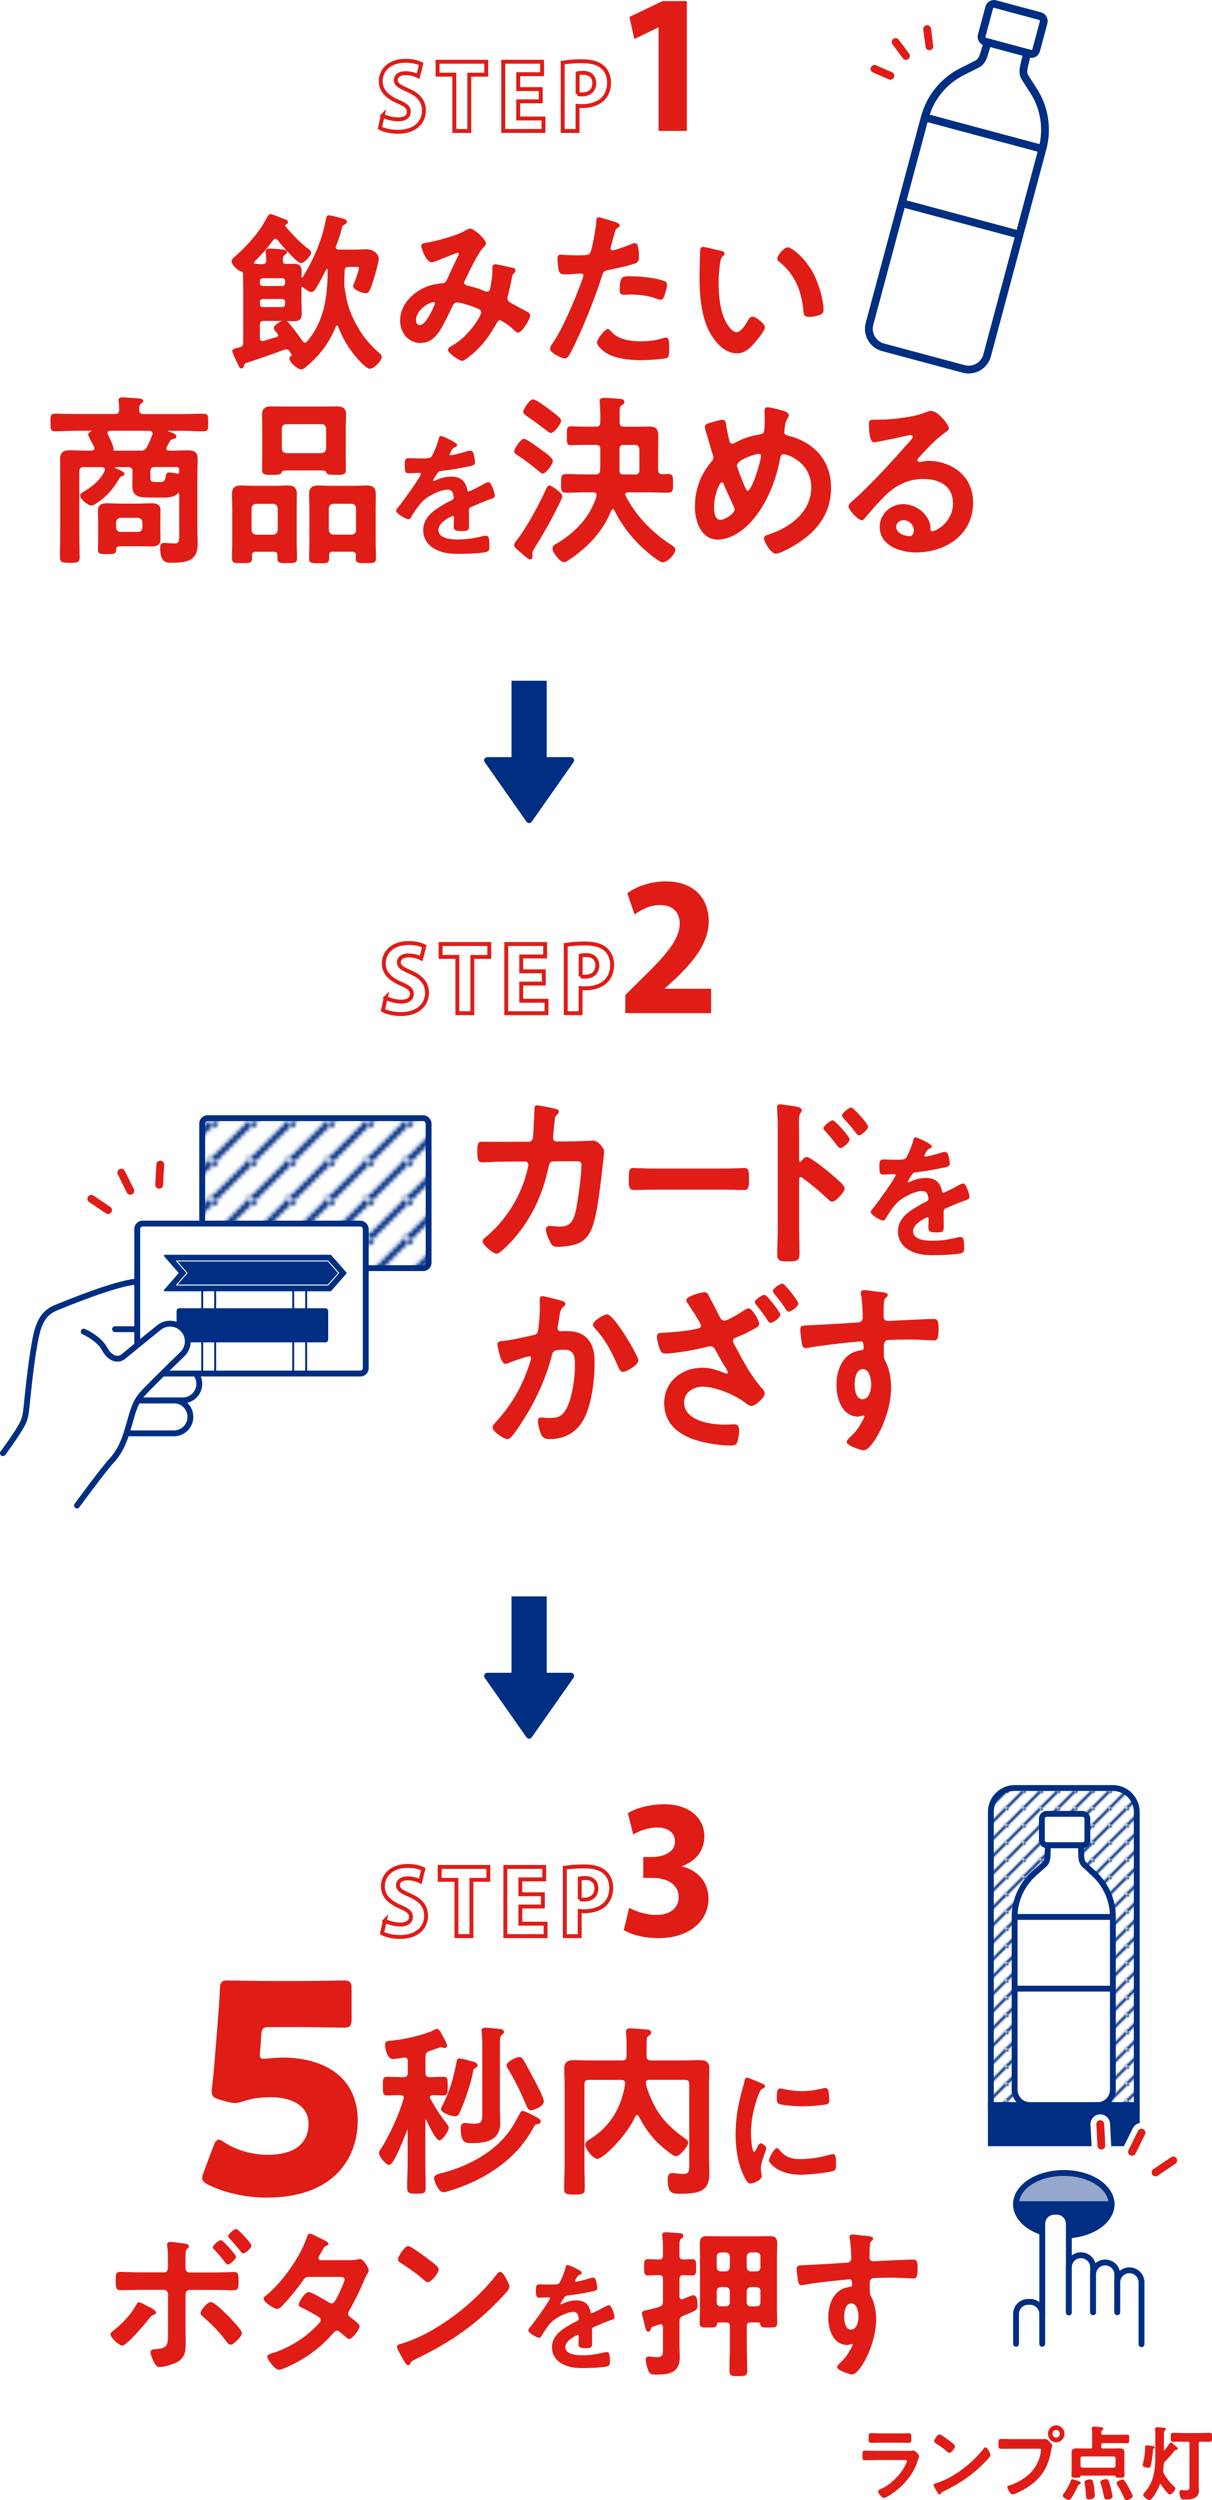 <?xml version="1.0" encoding="UTF-8"?><svg id="_レイヤー_2" xmlns="http://www.w3.org/2000/svg" xmlns:xlink="http://www.w3.org/1999/xlink" viewBox="0 0 211.15 435.24"><defs><style>.cls-1{stroke-width:6.13px;}.cls-1,.cls-2,.cls-3,.cls-4,.cls-5,.cls-6,.cls-7,.cls-8,.cls-9,.cls-10,.cls-11,.cls-12{stroke-miterlimit:10;}.cls-1,.cls-13,.cls-14,.cls-3,.cls-4,.cls-5,.cls-9,.cls-10,.cls-11,.cls-15,.cls-12{stroke:#002e83;}.cls-1,.cls-14,.cls-16,.cls-17,.cls-7,.cls-18,.cls-19,.cls-10{fill:none;}.cls-2{stroke-width:.17px;}.cls-2,.cls-17,.cls-6,.cls-7,.cls-8{stroke:#e01c16;}.cls-2,.cls-6,.cls-20{fill:#e01c16;}.cls-13,.cls-14,.cls-16,.cls-17,.cls-18,.cls-15{stroke-linejoin:round;}.cls-13,.cls-3,.cls-4,.cls-5,.cls-9,.cls-12{stroke-width:1.02px;}.cls-13,.cls-16,.cls-17{stroke-linecap:round;}.cls-13,.cls-8,.cls-11,.cls-12{fill:#fff;}.cls-14,.cls-15{stroke-width:.34px;}.cls-3{fill:url(#_新規パターンスウォッチ_1-2);}.cls-16{stroke-width:3.41px;}.cls-16,.cls-18{stroke:#fff;}.cls-21,.cls-4,.cls-15{fill:#002e83;}.cls-17,.cls-11{stroke-width:1.36px;}.cls-5{fill:#95a7cb;}.cls-6{stroke-width:.19px;}.cls-7,.cls-8{stroke-width:.68px;}.cls-9{fill:url(#_新規パターンスウォッチ_1);}.cls-18{stroke-width:.17px;}.cls-10{stroke-width:1.5px;}</style><pattern id="_新規パターンスウォッチ_1" x="0" y="0" width="9.35" height="9.35" patternTransform="translate(-1084.79 -4482.83) scale(.68)" patternUnits="userSpaceOnUse" viewBox="0 0 9.35 9.35"><g><rect class="cls-19" width="9.35" height="9.35"/><line class="cls-10" x1="19.59" y1="8.47" x2="8.47" y2="19.59"/><line class="cls-10" x1="10.24" y1="8.47" x2="-.89" y2="19.59"/><line class="cls-10" x1=".89" y1="8.47" x2="-10.24" y2="19.59"/><line class="cls-10" x1="19.59" y1="-.89" x2="8.47" y2="10.24"/><line class="cls-10" x1="10.24" y1="-.89" x2="-.89" y2="10.24"/><line class="cls-10" x1=".89" y1="-.89" x2="-10.24" y2="10.24"/><line class="cls-10" x1="19.59" y1="-10.24" x2="8.47" y2=".89"/><line class="cls-10" x1="10.24" y1="-10.24" x2="-.89" y2=".89"/><line class="cls-10" x1=".89" y1="-10.24" x2="-10.24" y2=".89"/></g></pattern><pattern id="_新規パターンスウォッチ_1-2" patternTransform="translate(-3844.57 -4662.11) scale(.3)" xlink:href="#_新規パターンスウォッチ_1"/></defs><g id="contents"><g><g><g><path class="cls-6" d="m92.02,198.9c.46,0,.84-.35.93-.83.06-.64.22-4.06.25-4.83,0-.32-.03-.73.4-.73.19,0,2.91.54,3.22.64.19.03.46.13.46.35,0,.19-.22.42-.34.54-.37.35-.34.38-.43,1.37-.06.45-.25,2.36-.25,2.68,0,.45.31.73.74.73l2.98-.03c.9,0,3.38-.13,3.41-.13.68,0,1.77,1.21,1.77,1.85,0,.32-.43,3.87-.5,4.47-.31,2.46-.77,6.9-1.74,9.07-.84,1.88-2.11,2.49-4.03,2.78-.59.1-1.24.13-1.8.13-.62,0-.81-.13-1.08-.64-.28-.51-.81-1.69-.81-2.24,0-.35.19-.58.56-.58.31,0,1.02.13,1.77.13,1.83,0,2.48-.86,2.94-3.13.34-1.69.93-5.97.93-7.64,0-.86-.43-.8-1.83-.8l-3.13.03c-.77,0-.9.67-.99,1.15-.99,4.67-2.94,8.88-6.07,12.43-.43.48-2.29,2.49-2.85,2.49-.59,0-2.36-1.5-2.36-2.08,0-.26.25-.42.43-.58,3.01-2.43,5.42-5.94,6.73-9.65.22-.61.81-2.52.81-3.07,0-.38-.28-.67-.65-.67l-4.37.03c-.84,0-2.7.13-3.1.13-.68,0-.77-.51-.77-1.76,0-1.37.06-1.66.74-1.66,1.02,0,2.08.03,3.1.03l4.93-.03Z"/><path class="cls-6" d="m126.26,203.53c1.25,0,3.02-.1,3.37-.1.73,0,.76.25.76,2.01,0,1.02-.03,1.63-.73,1.63-1.14,0-2.28-.06-3.4-.06h-12.49c-1.11,0-2.25.06-3.4.06-.71,0-.73-.61-.73-1.6,0-1.79.05-2.04.76-2.04.35,0,2.23.1,3.37.1h12.49Z"/><path class="cls-6" d="m140.55,201.52c.62,0,3.72,2.52,4.34,3.07.43.38,2.17,1.76,2.17,2.3s-1.46,2.21-2.08,2.21c-.25,0-.5-.22-.68-.42-1.67-1.53-2.67-2.4-4.49-3.74-.09-.06-.19-.13-.31-.13-.28,0-.37.25-.37.51v8.72c0,1.28.06,2.52.06,3.8,0,1.47-.03,1.66-1.92,1.66-1.24,0-1.77-.03-1.77-1.09,0-1.44.09-2.88.09-4.31v-18.21c0-.83-.06-1.69-.09-2.49,0-.16-.03-.45-.03-.58,0-.32.09-.48.4-.48.19,0,.84.1,1.05.13,1.39.19,2.67.32,2.67.77,0,.13-.09.32-.16.42-.28.35-.34.83-.34,1.69,0,.48.03,1.09.03,1.88v4.79c0,.26.15.32.25.32.12,0,.19-.03.28-.13.22-.25.56-.7.9-.7Zm7.38-3.16c0,.45-1.15,1.41-1.52,1.41-.19,0-.34-.22-.46-.35-.65-.89-1.36-1.73-2.11-2.56-.16-.16-.28-.29-.28-.45,0-.38,1.18-1.28,1.52-1.28.31,0,2.85,2.78,2.85,3.23Zm3.22-2.24c0,.45-1.12,1.44-1.52,1.44-.19,0-.34-.25-.43-.38-.65-.86-1.43-1.76-2.14-2.52-.12-.16-.28-.29-.28-.45,0-.38,1.18-1.31,1.52-1.31.31,0,2.85,2.81,2.85,3.23Z"/><path class="cls-6" d="m162.26,199.55c0,.14-.17.24-.29.29-.38.14-.48.26-.79.81-.07.12-.24.41-.24.55,0,.17.12.24.26.24.48,0,2.28-.5,2.78-.67.17-.07.43-.14.6-.14.41,0,.53.38.6.72.07.31.19.96.19,1.29,0,.41-.77.5-1.27.6-1.51.31-3.02.58-4.53.74-.38.05-.48.1-.72.38-.14.19-.81,1.22-.81,1.39,0,.1.1.17.19.17.14,0,.31-.07.43-.14.81-.36,1.73-.62,2.61-.62,1.53,0,2.42.65,2.73,2.16.05.22.12.41.36.41.29,0,2.42-1.15,2.8-1.37.17-.07.43-.24.62-.24.46,0,1.03,1.84,1.03,2.25,0,.29-.26.38-.72.53-.1.05-.22.07-.34.12-.96.36-1.89.77-2.83,1.17-.43.17-.62.31-.62.79v.31c0,.74.02,1.46.02,2.2,0,.86-.12.96-1.03.96-1.03,0-1.46-.05-1.46-.67,0-.53.05-1.05.05-1.56,0-.22-.07-.41-.31-.41-.12,0-2.59,1.05-2.59,2.54,0,1.61,2.32,1.75,3.47,1.75,1.6,0,2.9-.22,4.46-.6.14-.02.31-.05.48-.05.31,0,.48.26.48,1.63,0,.72-.02.91-.55,1.03-.91.21-3.57.31-4.6.31-1.37,0-2.52-.07-3.79-.62-1.46-.65-2.4-1.8-2.4-3.43,0-2.16,1.75-3.33,3.4-4.31.48-.29.98-.55,1.48-.79.24-.12.43-.26.43-.55,0-.17-.07-.5-.12-.67-.12-.53-.5-.81-1.05-.81-1.34,0-3.55,1.15-4.48,2.11-.69.7-1.51,1.94-2.01,2.8-.07.12-.17.24-.34.24-.43,0-2.04-.96-2.04-1.39,0-.19.19-.38.31-.53.55-.6,4.02-5.41,4.02-5.87,0-.22-.19-.29-.53-.29-.38,0-.93.07-1.68.07-.53,0-.62-.12-.62-1.34,0-.96.1-1.1.69-1.1.41,0,1.03.05,1.73.05h.69c.62,0,1.27-.02,1.48-.31.41-.53,1.13-2.4,1.29-3.09.05-.26.1-.5.34-.5.22,0,2.68,1.1,2.68,1.46Z"/><path class="cls-6" d="m97.63,226.49c.25.06.77.16.77.51,0,.19-.12.29-.25.38-.59.45-.65.96-.84,2.08-.06.38-.12.83-.22,1.37-.03.1-.06.26-.06.35,0,.45.31.67.68.67.12,0,.25-.03.37-.03,1.27,0,2.42,0,3.53.73,1.55,1.02,1.89,2.88,1.89,4.63,0,2.94-.5,7.25-1.86,9.81-1.24,2.33-3.35,3.45-5.86,3.45-.68,0-1.08-.1-1.43-.77-.25-.54-.53-1.66-.53-2.27,0-.32.09-.54.4-.54s.84.1,1.46.1c1.67,0,2.45-.38,3.22-1.95.9-1.85,1.36-5.18,1.36-7.22,0-1.6-.09-2.91-1.95-2.91s-2.08.25-2.29,1.15c-.81,3.23-2.29,6.65-3.94,9.49-.74,1.25-2.17,3.58-3.1,4.6-.15.16-.34.32-.56.32-.53,0-2.51-1.21-2.51-1.95,0-.29.25-.54.43-.74,2.45-2.65,4.25-5.5,5.52-8.91.15-.38.77-2.11.77-2.4,0-.26-.16-.42-.4-.42-.43,0-3.01.89-3.53,1.12-.19.06-.46.19-.65.19-.77,0-1.3-3.13-1.3-3.29,0-.48.53-.48.93-.51,1.61-.16,3.56-.64,5.14-.99.62-.13.93-.29,1.02-.96.19-1.12.31-2.97.31-4.12,0-.35-.03-.7-.03-1.09,0-.25,0-.64.34-.64.31,0,2.67.61,3.13.74Zm13.48,10.35c0,.7-1.95,1.89-2.57,1.89-.4,0-.56-.42-.71-.74-1.24-2.75-2.08-4.57-4.15-6.84-.12-.13-.28-.32-.28-.54,0-.58,1.8-1.69,2.36-1.69,1.15,0,5.36,7.13,5.36,7.92Z"/><path class="cls-6" d="m123.42,225.66c.65,1.21,1.3,2.46,1.92,3.71.22.35.4.64.84.64.62,0,2.82-1.37,3.41-1.76.19-.13.56-.38.81-.38.59,0,1.77,2.04,1.77,2.62,0,.35-.56.64-.87.8-1.39.77-1.77.9-3.16,1.5-.31.13-.53.29-.53.64s.34.89.53,1.21c1.27,2.4,2.67,5.02,4.46,7.03.22.22.53.58.53.89,0,.7-1.58,2.11-2.23,2.11-.37,0-1.02-.54-1.36-.8-1.8-1.25-4.93-2.56-7.13-2.56-1.61,0-3.32.99-3.32,2.84,0,3.29,4.71,3.96,7.1,3.96.71,0,1.33-.06,1.74-.06.65,0,.74.45.74,1.02,0,.61-.12,1.34-.31,1.95-.19.42-.4.54-1.08.54-1.61,0-3.75-.32-5.33-.74-3.19-.83-6.14-2.72-6.14-6.52s3.07-6.1,6.57-6.1c1.39,0,2.57.42,3.84.93.12.06.22.1.34.1.19,0,.34-.1.34-.29,0-.22-.25-.58-.34-.77-.59-.93-1.12-1.85-1.61-2.78-.28-.51-.53-1.12-1.18-1.12-.15,0-.25.03-.4.06-1.64.45-5.76,1.21-7.38,1.21-.62,0-.77-.22-.99-.8-.19-.54-.46-1.47-.46-2.01s.31-.57.74-.61c2.08-.1,4.15-.26,6.17-.7.37-.1.77-.19.77-.64,0-.48-1.95-3.36-2.32-3.9-.12-.16-.25-.32-.25-.51,0-.64,2.6-1.31,3.01-1.31.46,0,.56.19.77.58Zm12.43,3.2c0,.51-1.21,1.34-1.61,1.34-.19,0-.31-.19-.43-.38-.59-.93-1.27-1.82-1.95-2.68-.12-.13-.25-.29-.25-.45,0-.38,1.21-1.18,1.58-1.18.34,0,2.67,3,2.67,3.36Zm3.13-1.92c0,.48-1.21,1.31-1.58,1.31-.22,0-.37-.29-.74-.86-.53-.77-1.08-1.47-1.67-2.17-.09-.13-.25-.32-.25-.48,0-.38,1.24-1.18,1.58-1.18s2.67,2.97,2.67,3.39Z"/><path class="cls-6" d="m152.89,224.96c.74.06,1.67.16,1.67.45,0,.16-.09.26-.19.35-.22.16-.46.42-.5,1.34-.03.67-.03,1.37-.03,2.04,0,.61.34.93.9.93.25,0,1.46-.1,1.8-.1,1.52-.06,4.83-.26,6.17-.26.5,0,.71.19.71,1.63,0,1.95-.37,1.92-.68,1.92-.43,0-2.76-.16-4.49-.16-.56,0-3.44.03-3.78.13-.43.16-.59.61-.59,1.05v1.12c0,.89.03,1.15.31,1.66.68,1.31.96,3,.96,4.47,0,5.14-3.32,10.86-4.68,10.86-.37,0-2.88-.8-2.88-1.37,0-.26.53-.7.71-.89,1.18-1.15,1.46-1.69,2.23-3.1.06-.16.16-.29.16-.48,0-.1-.09-.22-.22-.22-.09,0-.15,0-.25.03-.22.06-.5.16-.71.16-2.7,0-3.69-3-3.69-5.34,0-2.94,1.24-5.75,4.37-6.04.15-.03.37-.13.37-.38,0-1.18-.22-1.34-.56-1.34-.25,0-1.67.16-2.05.19-1.61.16-5.61.61-7.1.93-.15.03-.31.06-.46.06-.5,0-.53-.45-.62-.86-.09-.54-.25-1.76-.25-2.3,0-.64.28-.58,1.8-.64.84-.03,8.12-.45,8.4-.51.46-.13.68-.51.68-.99,0-.99-.12-3-.31-3.96-.03-.1-.03-.16-.03-.26,0-.26.16-.38.4-.38.71,0,1.67.19,2.42.26Zm-4.09,16.01c0,.96.22,2.72,1.46,2.72s1.61-1.63,1.61-2.62-.28-2.81-1.55-2.81-1.52,1.76-1.52,2.72Z"/></g><g><g><path class="cls-13" d="m22.28,243.79h8.02c1.59,0,2.87,1.29,2.87,2.87h0c0,1.59-1.29,2.87-2.87,2.87h-8.02"/><path class="cls-13" d="m23.83,238.05h8.02c1.59,0,2.87,1.29,2.87,2.87h0c0,1.59-1.29,2.87-2.87,2.87h-8.02"/><rect class="cls-9" x="35.23" y="194.66" width="39.44" height="26.11" rx=".93" ry=".93"/><g><g><rect class="cls-12" x="23.91" y="213.01" width="39.81" height="26.11" rx=".93" ry=".93"/><g><rect class="cls-15" x="30.93" y="227.92" width="26.08" height="5.6" rx=".3" ry=".3"/><g><rect class="cls-14" x="35.23" y="222.81" width="2.26" height="16.31"/><rect class="cls-14" x="51.08" y="222.81" width="2.26" height="16.31"/></g><polygon class="cls-15" points="57.57 224.63 28.73 224.63 31.37 221.62 28.73 218.61 57.57 218.61 60.21 221.62 57.57 224.63"/><polygon class="cls-18" points="30.76 223.71 32.59 221.62 30.76 219.53 57.15 219.53 58.99 221.62 57.15 223.71 30.76 223.71"/></g></g><g><path class="cls-13" d="m.51,252.98s2.05-2.76,3.04-4.46c.99-1.7.92-2.19,1.27-5.52.35-3.33,1.06-9.55,1.84-11.82s1.84-3.04,3.47-3.68c1.63-.64,9.98-4.1,13.66-4.39"/><path class="cls-13" d="m14.59,231.82s2.62,1.13,3.61,2.97c.99,1.84,2.41,2.12,3.33,1.34.59-.5,3.89-3.18,6.16-5.01,1.24-1.01,3.05-.89,4.16.26h0c1.18,1.22,1.15,3.17-.07,4.35-2.48,2.41-6.27,6.12-7.06,7.05-1.2,1.42-1.56,2.9-2.19,5.09s-1.29,4.49-3.11,6.44c-1.38,1.47-6.01,7.78-6.01,7.78"/><line class="cls-13" x1="20.04" y1="231.4" x2="23.79" y2="231.4"/></g></g></g><g><line class="cls-17" x1="21.13" y1="204.14" x2="22.7" y2="207.3"/><line class="cls-17" x1="27.92" y1="202.74" x2="27.73" y2="206.26"/><line class="cls-17" x1="15.91" y1="208.7" x2="18.83" y2="210.67"/></g></g><g><path class="cls-7" d="m67.2,173.7c.65.36,1.69.67,2.71.67,1.21,0,1.84-.54,1.84-1.33s-.57-1.21-1.88-1.77c-1.9-.8-3.01-1.95-3.01-3.51,0-2.02,1.59-3.59,4.33-3.59,1.2,0,2.12.26,2.72.55l-.53,2.13c-.44-.22-1.2-.52-2.22-.52-1.13,0-1.67.57-1.67,1.19,0,.75.58,1.1,2.06,1.75,1.97.85,2.84,1.99,2.84,3.56,0,2.07-1.57,3.71-4.59,3.71-1.25,0-2.49-.33-3.08-.67l.49-2.18Z"/><path class="cls-7" d="m79.68,166.59h-2.92v-2.25h8.48v2.25h-2.95v9.8h-2.61v-9.8Z"/><path class="cls-7" d="m94.74,171.23h-3.93v2.99h4.4v2.17h-7.01v-12.05h6.77v2.17h-4.16v2.59h3.93v2.13Z"/><path class="cls-7" d="m98.57,164.5c.79-.14,1.88-.25,3.31-.25,1.59,0,2.76.29,3.56.96.75.61,1.2,1.61,1.2,2.74,0,1.22-.39,2.2-1.08,2.87-.88.85-2.21,1.24-3.62,1.24-.3,0-.57-.02-.79-.04v4.37h-2.59v-11.89Zm2.59,5.47c.2.04.43.06.75.06,1.37,0,2.15-.76,2.15-1.96,0-1.09-.66-1.8-1.95-1.8-.44,0-.77.04-.95.09v3.61Z"/><path class="cls-20" d="m108.94,176.39v-3.16l2.71-2.7c4.34-4.23,6.74-6.92,6.77-9.74,0-1.83-1.06-3.23-3.46-3.23-1.79,0-3.32.87-4.4,1.64l-1.28-3.7c1.49-1.1,3.93-2.06,6.68-2.06,5.08,0,7.51,3.09,7.51,6.92s-2.7,7.07-5.78,10.01l-1.87,1.69v.07h8.06v4.25h-14.94Z"/></g></g><g><g><g><line class="cls-17" x1="156.03" y1="7.32" x2="157.84" y2="9.74"/><line class="cls-17" x1="161.52" y1="5.07" x2="161.91" y2="8.06"/><line class="cls-17" x1="152.35" y1="11.99" x2="155.12" y2="13.19"/></g><g><rect class="cls-11" x="171.51" y="1.65" width="9.82" height="6.78" rx=".84" ry=".84" transform="translate(7.32 -45.49) rotate(15)"/><path class="cls-11" d="m180.08,15.83l-1.49-2.32c-.52-.81-.26-1.69-.03-2.63l.39-1.66-3.58-.96-3.31-.89-.46,1.52c-.28.94-.51,1.84-1.38,2.27l-2.61,1.31c-3.2,1.61-5.56,4.5-6.49,7.96l-9.64,35.96c-.47,1.77.58,3.59,2.35,4.07l14.07,3.77c1.77.47,3.59-.58,4.07-2.35l9.66-36.05c.91-3.41.35-7.04-1.56-10.02Z"/><line class="cls-11" x1="161.13" y1="20.44" x2="181.61" y2="25.93"/><line class="cls-11" x1="157.13" y1="35.37" x2="177.62" y2="40.86"/></g></g><g><path class="cls-6" d="m53.51,43.26c.2.15.6.45.6.74,0,.42-1.15,1.72-1.64,1.72-.69,0-3.49-3.27-4.03-3.98-.12-.15-.26-.27-.46-.27s-.32.12-.46.27c-.92,1.28-2.13,2.67-3.26,3.74-.06.09-.12.15-.12.27,0,.18.14.24.29.27.37.03.75.06,1.12.06h.14c.55,0,.78-.21.81-.77-.03-.42-.06-.83-.09-1.22,0-.09-.03-.21-.03-.3,0-.36.23-.42.52-.42.55,0,1.67.09,2.25.15.2.03.75.03.75.36,0,.21-.17.27-.37.45-.35.21-.35.59-.35.98.03.54.2.74.72.74.32,0,.92-.03,1.21-.03.95,0,1.35.27,1.35,1.28,0,.33-.03.62-.03.92,0,.09.06.21.2.21.09,0,.12-.03.17-.09,1.93-3.15,3.46-6.62,4.09-10.28.06-.27.12-.48.4-.48s1.61.33,1.99.45l.32.09c.43.12.72.18.72.5,0,.18-.17.33-.32.39-.46.24-.43.27-.58.86-.23,1.01-.6,1.96-.95,2.91-.03.12-.06.18-.06.27,0,.48.46.48.55.5h2.94c.63,0,1.27-.06,1.9-.06,1.56,0,2.1,1.1,2.1,1.52,0,.48-.6,2.67-.78,3.24-.6,1.81-.81,2.7-1.35,2.7-.58,0-2.16-.53-2.16-1.19,0-.12.06-.21.12-.33.2-.45.89-2.32.89-2.76,0-.33-.35-.3-.55-.3h-1.35c-.55,0-.72.21-.78.77,0,.62-.06,1.25-.06,1.84v.39c0,.3,0,.48.06.77.12.65.26,1.57.4,2.2.4,1.78,1.24,3.59,2.19,5.14.86,1.43,2.13,2.88,3.37,3.95.23.18.49.39.49.71,0,.71-1.35,1.96-1.93,1.96-.63,0-1.99-1.57-2.39-2.05-1.3-1.49-2.39-3.42-3.08-5.26-.06-.12-.14-.21-.29-.21-.12,0-.2.09-.26.18-1.15,2.88-2.85,5.11-5.19,7.04-.2.18-.49.42-.75.42-.69,0-1.99-1.28-1.99-1.81,0-.21.17-.3.4-.48.03-.03.06-.09.06-.12s-.06-.09-.09-.12c-.12-.18-.17-.3-.29-.48-.17-.3-.35-.48-.69-.48-.14,0-.26.03-.4.06-2.22.83-4.47,1.6-6.74,2.35-.17.09-.26.27-.32.45-.03.18-.14.45-.37.45-.26,0-.32-.24-.58-.77-.12-.18-.2-.42-.35-.71-.12-.24-.58-1.25-.58-1.46,0-.27.29-.33,1.3-.56.46-.18.6-.36.6-.86v-9.92c0-.71-.03-1.43-.03-2.14-.03-.24-.12-.42-.35-.45-.55-.06-1.64-1.13-1.64-1.69,0-.27.32-.56.58-.77,2.25-1.99,4.29-4.28,5.68-6.98.12-.21.23-.36.46-.36.2,0,1.18.39,1.47.51.2.09.72.3.92.36.2.06.52.15.52.42,0,.18-.14.3-.29.36-.09.06-.2.15-.2.27,0,.09.03.12.09.18,1.09,1.31,2.45,2.76,3.8,3.8Zm1.47,6.86c-.17.3-.4.62-.78.62s-1.09-.59-1.35-.83c-.09-.03-.12-.06-.2-.06-.17,0-.2.12-.23.27v2.08c0,.77.06,1.54.06,2.35,0,.98-.4,1.28-1.33,1.28-.6,0-1.18-.06-1.79-.06h-3.37c-.58,0-.81.24-.81.83v2.23c.03.33.14.65.52.65.09,0,.14-.03.23-.03.78-.24,1.53-.48,2.3-.68.17-.09.32-.18.32-.39,0-.15-.03-.24-.12-.33-.32-.39-.63-.68-.63-.95,0-.53,1.47-1.28,1.79-1.28.35,0,.72.54,1.44,1.43.58.71,1.07,1.46,1.61,2.2.12.15.26.3.49.3.2,0,.32-.12.43-.24,3.02-3.51,3.6-7.87,3.63-12.42-.03-.09-.06-.39-.2-.39s-.23.12-.29.24c-.4.83-1.24,2.44-1.73,3.18Zm-5.21-1.19c0-.36-.26-.59-.6-.59h-3.4c-.35,0-.58.24-.58.59v.36c0,.36.23.59.58.59h3.4c.35,0,.6-.24.6-.59v-.36Zm-4.58,4.01c0,.36.23.62.58.62h3.4c.35,0,.6-.27.6-.62v-.36c0-.36-.26-.62-.6-.62h-3.4c-.35,0-.58.27-.58.62v.36Z"/><path class="cls-6" d="m84.57,42.37c0,.21-.14.36-.29.5-1.15,1.13-2.56,4.28-3.34,5.85-.09.18-.17.33-.17.5,0,.53.58.56,1.58.83.52.12,1.47.48,1.99.68.14.06.32.15.49.15.43,0,.58-.3.66-.65.17-.89.4-2.23.4-3.12,0-.15-.03-.3-.03-.45,0-.3.09-.56.43-.56.23,0,2.56.51,2.91.59.2.03.52.12.52.39,0,.21-.23.42-.46.65-.09.09-.17.59-.2.77-.17.95-.4,1.9-.63,2.82-.06.18-.12.42-.12.59,0,.48.29.71.66.92.58.3,2.28,1.25,2.68,1.46.26.12.63.3.63.65,0,.56-1.44,2.88-2.02,2.88-.2,0-.63-.39-.86-.62-.37-.39-1.93-1.54-2.33-1.54-.32,0-.46.27-.6.5-1.01,1.84-2.22,3.57-3.75,4.99-.35.3-1.79,1.58-2.19,1.58-.43,0-2.39-1.28-2.39-1.84,0-.27.37-.45.55-.56,3-1.6,5.24-5.32,5.24-5.91,0-.54-.46-.74-1.53-1.13-.58-.21-2.22-.74-2.77-.74-.43,0-.66.27-.84.62-.55,1.16-1.64,3.42-2.3,4.43-.81,1.19-1.79,2.02-3.26,2.02-2.05,0-3.43-1.78-3.43-3.8,0-3.12,2.85-5.5,5.62-6.15.55-.12,1.09-.21,1.67-.27.55-.03.69-.36.89-.74.63-1.34,1.24-2.7,1.9-4.04.09-.15.14-.27.14-.42,0-.21-.17-.3-.32-.3-.09,0-2.42.92-3.37,1.31-.29.12-.84.36-1.12.36-.89,0-1.73-2.38-1.73-2.76s.43-.39.95-.48c1.58-.27,5.27-1.25,6.63-2.08.26-.15.55-.36.89-.36.58,0,2.59,1.81,2.59,2.47Zm-9.02,10.13c-.81,0-3.17,1.37-3.17,3.24,0,.5.23.95.75.95.86,0,1.67-1.58,2.05-2.26.14-.27.69-1.37.69-1.6,0-.15-.09-.33-.32-.33Z"/><path class="cls-6" d="m106.81,38.63c.26.09,1.07.3,1.07.62,0,.15-.17.24-.26.3-.43.27-.46.39-.66,1.04-.09.33-.69,2.5-.69,2.64,0,.27.2.45.43.45.52,0,2.77-.86,3.34-1.1.2-.09.4-.15.6-.15.58,0,.58,1.81.58,2.26,0,.5-.06.92-.55,1.07-1.41.48-3.26.86-4.72,1.16-.84.18-.92.33-1.18,1.16-1.3,4.01-3.43,9.42-5.36,13.1-.37.71-.6,1.13-1.04,1.13-.46,0-2.45-.95-2.45-1.6,0-.3.32-.74.49-.98,1.81-2.67,3.98-7.84,5.1-10.99.06-.18.23-.62.23-.77,0-.3-.23-.45-.52-.45-.4,0-1.67.15-2.56.15-.58,0-1.04.03-1.21-.53-.12-.39-.23-1.72-.23-2.17,0-.33.09-.54.43-.54.26,0,1.47.12,2.71.12,1.84,0,2.28-.03,2.54-.48.35-.59,1.04-4.54,1.07-5.41.03-.45.03-.74.32-.74.26,0,2.16.59,2.54.71Zm-.4,19.16c1.27,1.46,3.46,1.72,5.21,1.72,1.5,0,2.68-.15,4.09-.59.09-.03.2-.06.29-.06.49,0,.49.68.49,1.87,0,.59.03,1.28-.32,1.49-.52.24-3.77.39-4.49.39-1.9,0-4.55-.24-6.17-1.34-.46-.33-1.41-1.07-1.41-1.69,0-.45,1.33-2.2,1.79-2.2.2,0,.4.27.52.42Zm3.51-9.6c1.53,0,4.35.27,5.79.83.26.09.4.27.4.59,0,.45-.35,1.66-.55,2.08-.12.27-.23.39-.52.39-.2,0-.4-.06-.6-.15-1.44-.56-3.02-.74-4.58-.74-.37,0-.72.03-1.09.03-.58,0-.72-.15-.72-.65,0-2.56.52-2.38,1.87-2.38Z"/><path class="cls-6" d="m125.51,43.74c.23.06.63.12.63.42,0,.18-.12.24-.29.39-.4.33-.43.92-.52,1.43-.14,1.04-.23,2.08-.23,3.15,0,1.99.17,4.34.92,6.21.35.83,1.3,2.58,2.3,2.58.81,0,1.64-1.31,1.99-1.96.17-.3.4-.74.78-.74.6,0,2.07,1.22,2.07,1.75,0,.56-1.3,2.11-1.7,2.58-.84.98-1.73,1.87-3.08,1.87-2.13,0-3.8-1.99-4.75-3.8-1.44-2.79-1.67-6.54-1.67-9.69,0-.48.09-4.25.14-4.52.03-.24.2-.33.4-.33.37,0,2.51.56,3,.65Zm11.73-.59c.63,0,3.05,1.87,4.44,4.61.81,1.57,1.7,4.4,1.7,6.18,0,.56-.29.71-.78.86-.46.15-1.12.27-1.61.27-.92,0-.89-.42-.95-1.13-.35-3.48-1.53-6.3-4.26-8.47-.17-.12-.26-.24-.26-.45,0-.56,1.15-1.87,1.73-1.87Z"/><path class="cls-6" d="m31.31,86.02c0-.13-.06-.26-.22-.26-.09,0-.15.03-.22.1-.62.74-2.14.67-3.01.67h-1.21c-2.23,0-3.5,0-3.5-1.95,0-.54.03-1.12.03-1.69v-.77c0-.64-.25-.89-.87-.89h-2.2c-.09.03-.19.06-.19.16s.03.13.09.16c.28.13,1.58.64,1.58.93,0,.19-.22.29-.37.32-.28.1-.34.13-.53.48-1.12,1.88-2.14,3.07-3.97,4.28-.19.13-.53.35-.77.35-.56,0-1.89-1.05-1.89-1.66,0-.26.31-.42.59-.58,1.46-.86,2.91-2.04,3.66-3.64.03-.1.06-.19.06-.29,0-.38-.25-.48-.59-.51h-3.19c-.62,0-.87.26-.87.89v10.74c0,1.34.06,2.72.06,4.06,0,.96-.28.96-1.61.96s-1.64-.03-1.64-.99c0-1.34.06-2.68.06-4.03v-10.16c0-.89-.03-1.82-.03-2.72,0-1.21.56-1.5,1.64-1.5.87,0,1.77.06,2.63.06h1.15c.09-.03.56-.03.56-.48,0-.13-.03-.19-.06-.29-.03-.1-.12-.26-.25-.48-.31-.61-.77-1.47-.77-1.6,0-.32.43-.51.65-.64.03,0,.06-.03.06-.06,0-.06-.06-.06-.09-.1h-2.79c-1.24,0-2.45.1-3.66.1-.74,0-.74-.32-.74-1.44s-.03-1.44.71-1.44c1.24,0,2.45.06,3.69.06h6.73c.59,0,.81-.25.84-.86,0-.48-.03-.93-.09-1.41-.03-.06-.03-.19-.03-.25,0-.35.34-.38.59-.38.5,0,2.42.16,2.94.19.22.03.59.1.59.35,0,.19-.15.26-.37.42-.34.22-.34.58-.34,1.12.03.61.28.83.87.83h6.76c1.24,0,2.45-.06,3.69-.06.74,0,.71.32.71,1.44,0,1.18,0,1.44-.74,1.44-1.21,0-2.45-.1-3.66-.1h-2.45c-.09.03-.15.06-.15.16,0,.06.06.1.09.13.71.22,1.36.42,1.36.8,0,.26-.25.29-.5.35-.28.1-.46.13-.62.42l-.56,1.05c-.03.1-.06.16-.06.29,0,.32.25.42.53.45h.59c.9,0,1.8-.06,2.67-.06,1.12,0,1.67.26,1.67,1.5,0,.89-.06,1.79-.06,2.68v9.49c0,.77.06,1.57.06,2.36,0,2.68-1.15,3.35-4.4,3.35-.84,0-1.95.13-1.95-2.46,0-.45.06-.8.56-.8.43,0,1.36.1,1.92.1.93,0,.84-.83.84-1.79v-6.9Zm-3.47,6.45c0,.48.03.96.03,1.44,0,.96-.68,1.12-1.46,1.12s-1.58-.03-2.39-.03h-2.73c-.71,0-1.15.03-1.15.67-.03.7-.19.7-1.52.7-1.15,0-1.46,0-1.46-.73,0-.48.03-.96.03-1.47v-3.87c0-.48-.03-.96-.03-1.44,0-.96.65-1.15,1.46-1.15s1.58.06,2.39.06h3.01c.77,0,1.55-.06,2.36-.06s1.49.16,1.49,1.15c0,.48-.03.96-.03,1.44v2.17Zm-1.18-17.03c0-.38-.31-.51-.62-.54h-6.88c-.28.03-.53.13-.53.48,0,.1.03.19.09.29.03.1.09.19.16.35.28.64.81,1.66.81,2.11v.1c-.03.06-.03.1-.03.16,0,.1.06.13.16.16h4.62c.62,0,.93-.13,1.24-.7.34-.61.71-1.47.93-2.11.06-.13.06-.19.06-.29Zm-6.54,16.39c.06.54.34.86.87.86h3.04c.56,0,.81-.32.87-.86v-.89c-.06-.54-.31-.83-.87-.89h-3.04c-.53.06-.81.35-.87.89v.89Zm10.82-9.27c.25,0,.37-.16.37-.42v-.32c0-.42-.15-.61-.59-.61h-3.75c-.62,0-.87.26-.87.89v1.05c0,.7.22.86.87.86h.81c.87,0,.99-.13,1.21-1.15.06-.35.12-.51.5-.51.34,0,.99.1,1.33.19h.12Z"/><path class="cls-6" d="m48.42,96.66c0-.48-.22-.7-.71-.7h-3.19c-.46,0-.71.22-.71.7v.54c0,.77-.37.74-1.67.74s-1.64.03-1.64-.77c0-.99.06-1.98.06-2.97v-5.72c0-.8-.06-1.63-.06-2.43,0-1.12.53-1.44,1.52-1.44.77,0,1.52.06,2.26.06h3.56c.74,0,1.52-.06,2.26-.06.99,0,1.52.29,1.52,1.41,0,.83-.03,1.66-.03,2.46v5.72c0,.99.06,1.98.06,3,0,.74-.34.74-1.61.74s-1.61,0-1.61-.74v-.54Zm-.81-3.48c.53-.06.81-.35.87-.9v-3.77c-.06-.54-.34-.83-.87-.89h-3.01c-.53.06-.81.35-.87.89v3.77c.06.54.34.83.87.9h3.01Zm2.51-11.38c-.77,0-1.05.06-1.18.48-.06.25-.71.29-1.18.29h-.4c-1.18,0-1.61,0-1.61-.8s.03-1.5.03-2.27v-5.11c0-.74-.03-1.47-.03-2.21,0-1.09.59-1.34,1.55-1.34.81,0,1.61.03,2.42.03h6.48c.81,0,1.58-.03,2.39-.03.96,0,1.61.19,1.61,1.34,0,.74-.06,1.47-.06,2.21v5.14c0,.73.03,1.5.03,2.24,0,.8-.43.8-1.58.8-1.49,0-1.52-.03-1.7-.48-.12-.29-.84-.29-1.08-.29h-5.67Zm-1.12-3.71c.06.58.34.83.87.9h6.17c.53-.06.81-.32.87-.9v-3.48c-.06-.54-.34-.86-.87-.86h-6.17c-.53,0-.81.32-.87.86v3.48Zm12.37,17.86h-3.41c-.5,0-.71.22-.71.74v.51c0,.77-.37.77-1.64.77-1.36,0-1.67-.03-1.67-.77,0-1.02.06-2.01.06-3v-5.72c0-.8-.06-1.63-.06-2.46,0-1.09.53-1.41,1.52-1.41.74,0,1.52.06,2.26.06h3.91c.74,0,1.49-.06,2.23-.06,1.05,0,1.52.32,1.52,1.47,0,.8-.03,1.6-.03,2.4v5.72c0,.99.06,1.98.06,2.97,0,.8-.37.77-1.67.77s-1.67.03-1.67-.74c0-.19.03-.35.03-.54,0-.48-.25-.7-.71-.7Zm-.09-2.78c.53-.06.84-.35.84-.9v-3.77c0-.54-.31-.83-.84-.89h-3.22c-.53.06-.81.35-.87.89v3.77c.06.54.34.83.87.9h3.22Z"/><path class="cls-6" d="m79.56,77.46c0,.14-.17.24-.29.29-.38.14-.48.26-.79.81-.07.12-.24.41-.24.55,0,.17.12.24.26.24.48,0,2.28-.5,2.78-.67.17-.07.43-.14.6-.14.41,0,.53.38.6.72.07.31.19.96.19,1.29,0,.41-.77.5-1.27.6-1.51.31-3.02.58-4.53.74-.38.05-.48.1-.72.38-.14.19-.81,1.22-.81,1.39,0,.1.1.17.19.17.14,0,.31-.07.43-.14.81-.36,1.73-.62,2.61-.62,1.53,0,2.42.65,2.73,2.16.05.22.12.41.36.41.29,0,2.42-1.15,2.8-1.37.17-.07.43-.24.62-.24.46,0,1.03,1.84,1.03,2.25,0,.29-.26.38-.72.53-.1.05-.22.07-.34.12-.96.36-1.89.77-2.83,1.17-.43.17-.62.31-.62.79v.31c0,.74.02,1.46.02,2.2,0,.86-.12.96-1.03.96-1.03,0-1.46-.05-1.46-.67,0-.53.05-1.05.05-1.56,0-.22-.07-.41-.31-.41-.12,0-2.59,1.05-2.59,2.54,0,1.61,2.32,1.75,3.47,1.75,1.6,0,2.9-.22,4.46-.6.14-.02.31-.05.48-.05.31,0,.48.26.48,1.63,0,.72-.02.91-.55,1.03-.91.22-3.57.31-4.6.31-1.37,0-2.52-.07-3.79-.62-1.46-.65-2.4-1.8-2.4-3.43,0-2.16,1.75-3.33,3.4-4.31.48-.29.98-.55,1.49-.79.24-.12.43-.26.43-.55,0-.17-.07-.5-.12-.67-.12-.53-.5-.81-1.05-.81-1.34,0-3.55,1.15-4.48,2.11-.69.7-1.51,1.94-2.01,2.8-.07.12-.17.24-.34.24-.43,0-2.04-.96-2.04-1.39,0-.19.19-.38.31-.53.55-.6,4.02-5.41,4.02-5.87,0-.22-.19-.29-.53-.29-.38,0-.93.07-1.68.07-.53,0-.62-.12-.62-1.34,0-.96.1-1.1.69-1.1.41,0,1.03.05,1.73.05h.69c.62,0,1.27-.02,1.49-.31.41-.53,1.13-2.4,1.29-3.09.05-.26.1-.5.34-.5.22,0,2.68,1.1,2.68,1.46Z"/><path class="cls-6" d="m97.49,87.36c-1.33,2.75-2.82,5.43-4.46,8.02-.15.26-.37.58-.37.89v.26c0,.1.03.19.03.29,0,.22-.09.48-.34.48-.31,0-1.67-1.25-1.98-1.53-.22-.19-.71-.58-.71-.89,0-.26.25-.51.37-.7,1.74-2.14,3.97-6.33,5.14-8.88.25-.54.31-.67.59-.67.34,0,2.11,1.25,2.11,1.76,0,.19-.28.8-.37.99Zm-2.98-8.79c.06.06.16.1.28.19.53.38,1.43,1.09,1.43,1.5,0,.48-1.12,2.08-1.64,2.08-.25,0-.43-.19-.62-.35-1.12-.93-2.45-1.98-3.69-2.78-.22-.16-.59-.32-.59-.64,0-.42,1.08-2.08,1.61-2.08.43,0,2.73,1.73,3.22,2.08Zm1.49-3.29c-.31,0-.65-.35-.87-.51-1.12-.86-2.14-1.6-3.29-2.4-.31-.22-.59-.38-.59-.67,0-.35,1.02-2.08,1.61-2.08.46,0,2.14,1.25,2.57,1.57.53.38,1.49,1.12,1.92,1.53.15.13.31.29.31.51,0,.51-1.15,2.04-1.67,2.04Zm10.78,13.29c-.19,0-.28.13-.37.26-1.43,3.64-4.18,6.49-7.34,8.56-.22.16-.53.38-.81.38-.59,0-1.92-1.57-1.92-2.3,0-.42.43-.61.81-.83,3.07-1.85,5.76-4.57,6.85-8.18.03-.1.03-.16.03-.26,0-.45-.31-.58-.68-.58h-1.27c-1.15,0-2.32.06-3.47.06-.81,0-.77-.42-.77-1.53s-.03-1.53.77-1.53c1.15,0,2.32.06,3.47.06h1.64c.59,0,.87-.22.93-.83,0-.42.03-.8.03-1.21v-2.43c0-.61-.28-.86-.87-.86h-1.92c-.87,0-1.89.06-2.48.06s-.56-.42-.56-1.57-.03-1.53.59-1.53c.65,0,1.55.06,2.45.06h1.92c.59,0,.87-.26.87-.89v-1.25c0-.7-.03-1.31-.09-2.04-.03-.1-.03-.22-.03-.32,0-.42.25-.51.62-.51.5,0,2.51.13,3.01.19.25.03.5.13.5.45,0,.22-.19.32-.4.45-.4.25-.43.54-.43,1.6v1.44c0,.64.25.89.87.89h2.2c.74,0,1.49-.03,2.23-.03,1.21,0,1.43.58,1.43,1.69,0,.77-.03,1.57-.03,2.33v3.42c0,.58.22.83.84.86.31-.03.65-.03.99-.03.81,0,.77.35.77,1.53,0,1.12.03,1.53-.77,1.53-1.15,0-2.32-.06-3.47-.06h-3.53c-.12,0-.56.03-.56.45,0,.13.03.22.09.32,1.8,3.48,4.65,6.42,7.9,8.5.25.16.74.45.74.8,0,.77-1.39,2.11-2.08,2.11s-3.16-2.17-3.75-2.75c-1.83-1.76-3.47-3.9-4.59-6.23-.09-.13-.19-.26-.34-.26Zm3.87-5.88c.59,0,.84-.26.84-.89v-3.29c0-.67-.15-1.15-.93-1.15h-1.86c-.62,0-.87.26-.87.86v3.64c0,.61.25.83.81.83h2.01Z"/><path class="cls-6" d="m136.79,71.74c.22.1.53.22.53.54,0,.22-.12.35-.22.54-.43.7-.43,1.28-.53,2.08,0,.06-.03.22-.03.29,0,.64.59.7,1.02.83,4.25,1.12,7.13,4.25,7.13,8.88,0,5.4-3.56,8.69-8,10.86-.4.19-1.08.54-1.55.54-.71,0-1.95-1.95-1.95-2.59,0-.38.46-.48.96-.64,3.6-1.21,7.28-3.93,7.28-8.24s-4.06-5.85-4.93-5.85c-.43,0-.62.42-.68.77-.59,3.35-1.98,7-3.97,9.71-1.58,2.17-4.09,4.38-6.85,4.38s-3.84-3.1-3.84-5.56c0-3.04.96-5.62,2.88-7.89.22-.22.34-.42.34-.73,0-.26-.09-.51-.19-.77-.43-1.34-.77-2.72-1.21-4.09-.03-.13-.09-.32-.09-.48,0-.29.25-.45.5-.51.47-.16,2.05-.64,2.45-.64.5,0,.53.51.59.93.12.77.37,1.98.56,2.72.09.29.22.51.56.51.22,0,.34-.06.53-.16,1.39-.74,2.57-1.15,4.12-1.41,1.05-.16,1.12-.35,1.12-2.78,0-.48-.03-.96-.03-1.41,0-.32.06-.58.43-.58.43,0,2.6.54,3.07.73Zm-8.83,16.49c-.62-1.31-1.21-2.59-1.77-3.93-.06-.16-.22-.45-.43-.45-.5,0-1.46,2.36-1.46,4.41,0,.83.12,2.33,1.18,2.33.9,0,2.6-1.15,2.6-1.88,0-.19-.06-.32-.12-.48Zm.34-7.19c0,.42,1.05,2.97,1.27,3.48.28.64.4,1.02.71,1.02.81,0,2.39-5.27,2.39-6.17,0-.29-.16-.45-.43-.45-.74,0-3.94,1.05-3.94,2.11Z"/><path class="cls-6" d="m165.21,74.61c0,.22-.34.42-.68.67-1.74,1.25-3.04,2.72-4.49,4.28-.12.13-.31.35-.31.54,0,.25.25.42.53.42.12,0,.28-.03.4-.06.4-.1.87-.13,1.27-.13,1.24,0,2.7.38,3.81.96,2.42,1.28,3.69,3.42,3.69,6.2,0,5.66-4.87,8.59-9.85,8.59-2.57,0-6.23-1.09-6.23-4.35,0-2.2,1.89-3.87,3.97-3.87,1.61,0,3.25.89,4.12,2.27.46.74.56,1.21.56,2.04.03.22.12.42.37.42.81,0,3.75-1.69,3.75-4.92s-2.54-4.38-5.24-4.38-4.96,1.12-6.94,3.13c-1.21,1.21-2.32,2.52-3.44,3.83-.09.13-.19.22-.34.22-.65,0-2.23-1.79-2.23-2.3,0-.38.46-.73.74-.96,3.19-2.84,6.79-6.81,9.64-10.03.25-.25.81-.83.81-1.15,0-.29-.28-.38-.53-.38-.16,0-.56.1-.74.13-.74.19-5.11,1.12-5.61,1.12-.68,0-.77-2.4-.77-2.94,0-.74.03-.8.96-.8h.74c1.98,0,6.04-.45,7.84-1.18.34-.13.84-.35,1.18-.35,1.24,0,3.04,2.43,3.04,2.97Zm-7.84,15.85c-.68,0-1.33.51-1.33,1.28,0,1.15,1.49,1.69,2.42,1.69.59,0,.84-.58.84-1.09,0-.99-.84-1.88-1.92-1.88Z"/></g><g><path class="cls-8" d="m66.67,20.11c.65.36,1.69.67,2.71.67,1.21,0,1.84-.54,1.84-1.33s-.57-1.21-1.88-1.77c-1.9-.8-3.01-1.95-3.01-3.51,0-2.02,1.59-3.59,4.33-3.59,1.2,0,2.12.26,2.72.55l-.53,2.13c-.44-.22-1.2-.52-2.22-.52-1.13,0-1.67.57-1.67,1.19,0,.75.58,1.1,2.06,1.75,1.97.85,2.84,1.99,2.84,3.56,0,2.07-1.57,3.71-4.59,3.71-1.25,0-2.49-.33-3.08-.67l.49-2.18Z"/><path class="cls-8" d="m79.15,13h-2.92v-2.25h8.48v2.25h-2.95v9.8h-2.61v-9.8Z"/><path class="cls-8" d="m94.21,17.64h-3.93v2.99h4.4v2.17h-7.01v-12.05h6.77v2.17h-4.16v2.59h3.93v2.13Z"/><path class="cls-8" d="m98.04,10.91c.79-.14,1.88-.25,3.31-.25,1.59,0,2.76.29,3.56.96.75.61,1.2,1.61,1.2,2.74,0,1.22-.39,2.2-1.08,2.87-.88.85-2.21,1.24-3.62,1.24-.3,0-.57-.02-.79-.04v4.37h-2.59v-11.89Zm2.59,5.47c.2.04.43.06.75.06,1.37,0,2.15-.76,2.15-1.96,0-1.09-.66-1.8-1.95-1.8-.44,0-.77.04-.95.09v3.61Z"/><path class="cls-20" d="m114.73,4.78h-.07l-4.16,2.02-.84-3.85,5.75-2.76h4.25v22.6h-4.93V4.78Z"/></g></g><g><g><path class="cls-7" d="m67.04,334.37c.65.36,1.69.67,2.71.67,1.21,0,1.84-.54,1.84-1.33s-.57-1.21-1.88-1.77c-1.9-.8-3.01-1.95-3.01-3.51,0-2.02,1.59-3.59,4.33-3.59,1.2,0,2.12.26,2.72.55l-.53,2.13c-.44-.22-1.2-.52-2.22-.52-1.13,0-1.67.57-1.67,1.19,0,.75.58,1.1,2.06,1.75,1.97.85,2.84,1.99,2.84,3.56,0,2.07-1.57,3.71-4.59,3.71-1.25,0-2.49-.33-3.08-.67l.49-2.18Z"/><path class="cls-7" d="m79.52,327.26h-2.92v-2.25h8.48v2.25h-2.95v9.8h-2.61v-9.8Z"/><path class="cls-7" d="m94.58,331.9h-3.93v2.99h4.4v2.17h-7.01v-12.05h6.77v2.17h-4.16v2.59h3.93v2.13Z"/><path class="cls-7" d="m98.41,325.17c.79-.14,1.88-.25,3.31-.25,1.59,0,2.76.29,3.56.96.75.61,1.2,1.61,1.2,2.74,0,1.22-.39,2.2-1.08,2.87-.88.85-2.21,1.24-3.62,1.24-.3,0-.57-.02-.79-.04v4.37h-2.59v-11.89Zm2.59,5.47c.2.04.43.06.75.06,1.37,0,2.15-.76,2.15-1.96,0-1.09-.66-1.8-1.95-1.8-.44,0-.77.04-.95.09v3.61Z"/><path class="cls-20" d="m109.62,332.14c.91.5,2.83,1.23,4.69,1.23,2.58,0,3.93-1.34,3.92-3.08,0-2.33-2.14-3.35-4.46-3.36h-1.7v-3.65h1.58c1.74-.01,3.94-.71,3.94-2.69,0-1.44-1.07-2.44-3.11-2.44-1.61,0-3.27.67-4.16,1.21l-.94-3.7c1.23-.8,3.67-1.56,6.29-1.56,4.58,0,7.04,2.54,7.04,5.59,0,2.34-1.33,4.23-3.87,5.19v.07c2.55.57,4.59,2.58,4.59,5.58,0,3.83-3.25,6.88-8.74,6.88-2.6,0-4.81-.66-6.02-1.41l.94-3.86Z"/></g><g><path class="cls-6" d="m49.09,358.29c7.79,0,13.14,3.69,13.14,10.86,0,6.37-3.97,13.34-15.83,13.34-3.33,0-7.25-.81-10.05-2.22-.69-.35-1.03-.66-1.03-1.11,0-.25.1-.56.25-.96l1.72-4.6c.29-.71.49-1.01.83-1.01.2,0,.49.15.93.46,2.3,1.52,5.2,2.17,7.6,2.17,5.1,0,7.2-2.32,7.2-5.51s-2.99-4.7-6.67-4.7c-1.91,0-3.48.25-4.66.66-.69.25-1.18.35-1.62.35s-.88-.1-1.57-.3l-1.08-.3c-.98-.3-1.27-.56-1.27-1.31,0-.15,0-.4.05-.66.2-1.72.34-3.18.49-5.05l.54-6.77c.15-1.97.29-3.59.34-5.3.05-1.21.25-1.46,1.23-1.46.64,0,6.03.1,8.63.1h3.09c2.6,0,8.23-.1,8.58-.1,1.03,0,1.23.3,1.23,1.46v5.1c0,1.16-.2,1.47-1.23,1.47-.34,0-5.98-.1-8.58-.1h-4.31c-1.27,0-1.52.2-1.62,1.52l-.15,2.22c-.05.4-.1,1.01-.1,1.16,0,.61.2.81.78.81.44,0,1.81-.2,3.14-.2Z"/><path class="cls-6" d="m74.16,368.92c-.12,0-.15.13-.15.22v7.35c0,1.44.06,2.91.06,4.35,0,.93-.31.96-1.52.96s-1.52-.03-1.52-.96c0-1.44.09-2.91.09-4.35v-5.66c0-.1-.06-.16-.15-.16-.06,0-.12.06-.12.1-.34.89-2.29,6.04-3.07,6.04-.46,0-1.67-1.44-1.67-1.98,0-.22.19-.51.31-.67,1.49-2.3,3.22-6.07,3.97-8.72.03-.06.06-.13.06-.22,0-.42-.31-.54-.65-.58h-.09c-.87,0-1.7.06-2.29.06-.68,0-.62-.48-.62-1.53s-.06-1.53.62-1.53c.62,0,1.43.06,2.29.06h.56c.62,0,.87-.26.87-.89v-1.98c0-.45-.19-.73-.65-.73h-.15c-.53.1-1.43.26-1.92.26-.84,0-1.24-1.69-1.24-2.4,0-.61.37-.54,1.05-.61,2.01-.19,5.64-.96,7.41-1.85.12-.06.37-.22.46-.22.34,0,.62.64.77.86.03.06.06.13.12.22.28.51.81,1.47.81,1.73,0,.22-.15.35-.37.35-.09,0-.19-.03-.31-.1-.09-.03-.22-.06-.31-.06-.06,0-.56.19-1.05.35-.43.16-.87.32-.99.35-.59.26-.74.48-.74,1.15v2.68c0,.64.25.89.84.89h.12c.87,0,1.67-.06,2.29-.06.68,0,.62.45.62,1.53s.06,1.53-.62,1.53c-.59,0-1.3-.06-1.95-.06-.28.03-.53.13-.53.45,0,.13.03.22.09.32,1.15,2.04,1.61,2.72,3.01,4.57.09.13.19.26.19.42,0,.51-1.02,2.11-1.55,2.11-.56,0-1.92-2.88-2.17-3.45-.06-.06-.09-.13-.19-.13Zm19.28.8c-.28.03-.46.42-.59.64-1.58,2.81-3.32,4.79-5.89,6.68-2.57,1.92-5.49,3.29-8.52,4.22-.31.1-.9.29-1.21.29-.71,0-1.52-1.79-1.52-2.37,0-.45.62-.61,1.05-.73.09-.03.19-.03.25-.06,3.53-.89,7.13-2.59,9.85-5.11,1.49-1.37,2.63-3.04,3.56-4.89.25-.45.37-.8.65-.8.31,0,1.49.61,1.86.8.5.26,1.18.58,1.18.9,0,.38-.46.42-.68.45Zm-10.69-9.78c-.31.13-.34.29-.43.7-.37,2.01-1.43,5.18-2.29,7.03-.15.35-.34.67-.74.67-.53,0-2.36-.58-2.36-1.18,0-.19.25-.61.34-.8,1.18-2.3,1.89-4.82,2.36-7.38.06-.26.09-.54.43-.54.37,0,1.61.38,2.05.48.34.1.99.22.99.61,0,.22-.15.32-.34.42Zm1.36-3.74c0-.8,0-1.6-.12-2.37v-.32c0-.32.22-.42.5-.42.5,0,1.92.16,2.48.22.28.03.74.06.74.42,0,.22-.12.29-.37.45-.31.26-.34.74-.34,1.79v11.41c0,.7.06,1.44.06,2.17,0,3.07-2.48,3.45-4.87,3.45-.93,0-1.83.13-1.83-2.46,0-.51.09-.86.65-.86.31,0,.93.13,1.52.13,1.61,0,1.58-.54,1.58-2.04v-11.57Zm8.4,11.09c-.4,0-.56-.35-1.02-1.44l-.34-.8c-.65-1.5-1.7-3.51-2.54-4.89-.09-.16-.25-.38-.25-.58,0-.61,1.58-1.37,2.11-1.37.31,0,.46.19.62.42.34.51,1.27,2.3,1.61,2.94.4.7,1.95,3.61,1.95,4.25,0,.83-1.74,1.47-2.14,1.47Z"/><path class="cls-6" d="m110.98,368.09c-.16,0-.28.13-.34.26-1.46,3.29-5.58,7.38-6.57,7.38-.71,0-2.01-1.66-2.01-2.4,0-.42.37-.61.74-.83,3.56-2.2,5.55-5.5,6.2-9.68v-.19c0-.48-.37-.64-.74-.64h-5.67c-.62,0-.87.25-.87.89v14.09c0,1.34.06,2.68.06,3.99,0,.96-.31.99-1.67.99s-1.74-.03-1.74-.93c0-1.34.09-2.68.09-4.06v-14.03c0-.89-.06-1.82-.06-2.72,0-1.25.59-1.47,1.67-1.47.9,0,1.83.06,2.73.06h5.58c.62,0,.87-.29.87-.89v-1.92c0-.64,0-1.02-.06-1.6,0-.13-.03-.45-.03-.67,0-.42.25-.51.59-.51.5,0,2.57.16,3.07.22.22.03.53.1.53.42,0,.26-.22.35-.37.45-.4.26-.43.58-.43,1.47v2.14c0,.61.25.89.87.89h5.64c.9,0,1.83-.06,2.73-.06,1.05,0,1.7.19,1.7,1.44,0,.9-.06,1.82-.06,2.72v13.04c0,.77.06,1.53.06,2.27,0,2.78-.99,3.61-4.96,3.61-1.39,0-2.11,0-2.11-2.46,0-.48.12-.96.68-.96.22,0,.5.03.71.06.4.03.74.1,1.18.1,1.24,0,1.18-.74,1.18-1.76v-13.93c0-.64-.25-.89-.87-.89h-6.17c-.37,0-.71.16-.71.61,0,.7,1.02,3.42,2.23,5.24,1.21,1.85,2.88,3.29,4.65,4.54.19.13.5.35.5.61,0,.64-1.43,2.3-2.05,2.3-.4,0-1.64-1.02-2.01-1.34-2.01-1.66-3.16-3.29-4.4-5.59-.06-.16-.15-.26-.34-.26Z"/><path class="cls-6" d="m132.7,362.79c.19.07.48.17.48.41,0,.14-.1.17-.34.31-.41.22-.5.43-.75,1.03-.84,2.14-1.35,4.54-1.35,6.83,0,.46.1,3.37.65,3.37.22,0,.55-.7.65-.94.14-.31.29-.58.51-.58.24,0,.87.5.87.77,0,.22-.96,2.41-.96,3.49,0,.24.07.79.1,1.01.02.12.05.26.05.36,0,.6-1.37,1.18-1.88,1.18-.41,0-.7-.53-1.01-1.18-1.13-2.29-1.47-4.86-1.47-7.38,0-2.81.48-5.27,1.23-7.96.12-.41.24-.79.31-1.2.05-.22.1-.53.36-.53.19,0,2.21.87,2.55,1.01Zm2.98,11.5c1.03,1.27,2.04,1.68,3.66,1.68,1.8,0,3.56-.29,5.29-.77.12-.05.36-.1.5-.1.38,0,.43.58.43,1.8,0,.29.02.72-.29.89-.67.36-4.74.72-5.7.72-3.9,0-5.51-2.02-5.51-2.41,0-.34.84-2.04,1.3-2.04.14,0,.24.12.31.22Zm.87-10.51c.99.22,2.14.36,3.15.36,1.2,0,2.48-.19,3.66-.48.12-.02.29-.07.43-.07.34,0,.43.29.48.58.05.43.1.87.1,1.3,0,.5,0,.7-.46.79-.96.19-3.03.34-4.04.34-.75,0-3.7-.14-4.21-.48-.26-.17-.24-.67-.24-.94,0-1.15.12-1.51.5-1.51.17,0,.43.07.63.12Z"/><path class="cls-6" d="m27.1,402.61c0,.14-.19.22-.3.28-.46.14-.49.2-.84.64-.62.78-3.9,4.72-4.69,4.72-.43,0-1.92-1.31-1.92-1.87,0-.25.3-.45.49-.59,1.46-1.17,2.95-2.65,3.87-4.33.11-.2.27-.56.51-.56s1.08.47,1.57.73c.3.14,1.3.61,1.3.98Zm1.49-6.9c.54,0,.76-.45.76-.95v-.39c0-1.09.03-2.18-.11-3.27,0-.11-.03-.22-.03-.33,0-.33.22-.39.49-.39.46,0,1.35.17,1.87.22.7.08,1.25.11,1.25.45,0,.14-.11.22-.22.33-.35.36-.38.56-.38,1.87v1.51c0,.67.35.95.76.95h4.25c.65,0,1.33-.03,1.98-.03.51,0,1.11-.06,1.57-.06.7,0,.68.42.68,1.65,0,.89,0,1.34-.7,1.34-1.19,0-2.36-.06-3.52-.06h-4.2c-.43,0-.81.36-.81.84v6.53c0,.56.03,1.09.03,1.65,0,1.54,0,2.82-1.52,3.6-.73.36-2.09.81-2.93.81-.41,0-.57-.22-.87-.73-.19-.36-.62-1.34-.62-1.73,0-.36.32-.45.6-.45,2.46-.14,2.44-.75,2.44-3.07v-6.62c0-.48-.35-.84-.81-.84h-4.17c-1.14,0-2.25.06-3.39.06-.7,0-.73-.39-.73-1.48s-.03-1.51.65-1.51c.81,0,2.36.08,3.47.08h4.23Zm11.16,7.6c.43.45,2.3,2.35,2.3,2.85,0,.56-1.41,1.93-1.87,1.93-.33,0-.6-.42-.76-.64-1.22-1.62-2.44-2.88-3.95-4.16-.19-.17-.43-.36-.43-.61,0-.42,1.11-1.82,1.68-1.82.65,0,2.52,1.96,3.03,2.46Zm1.27-10.44c0,.42-.98,1.26-1.33,1.26-.16,0-.24-.14-.33-.25-.62-.81-1.27-1.59-1.98-2.32-.08-.08-.22-.2-.22-.33,0-.34,1.06-1.15,1.33-1.15.3,0,2.52,2.49,2.52,2.79Zm2.68-1.96c0,.45-1,1.28-1.33,1.28-.14,0-.27-.17-.35-.28-.6-.78-1.27-1.54-1.95-2.26-.08-.08-.22-.22-.22-.36,0-.31,1-1.15,1.3-1.15s2.55,2.46,2.55,2.76Z"/><path class="cls-6" d="m60.82,393.56c.54,0,1.19-.03,1.65-.14.08-.03.19-.06.27-.06.46,0,1.41,1.45,1.41,1.9,0,.17-.08.28-.16.42-.33.5-.46.81-.68,1.37-.76,1.79-1.62,3.52-2.57,5.19-.11.17-.19.33-.19.56,0,.36.24.53.49.73.32.25,1.52,1.09,1.52,1.45,0,.47-1.22,2.12-1.73,2.12-.16,0-.3-.11-.41-.22-.38-.33-.73-.61-1.11-.95-.16-.14-.35-.28-.6-.28-.38,0-.68.39-.92.67-1.68,1.93-3.71,3.52-5.9,4.72-.6.33-2.71,1.42-3.28,1.42-.7,0-1.95-1.79-1.95-2.18,0-.33.46-.42,1.16-.64,2.82-.92,5.71-2.79,7.75-5.03.19-.2.41-.42.41-.7s-.14-.45-.33-.59c-.62-.42-2.03-1.17-2.71-1.51-.27-.11-.81-.31-.81-.61,0-.39,1.06-2.09,1.65-2.09.46,0,2.95,1.48,3.49,1.81.16.08.33.17.51.17.51,0,.76-.53,1.49-2.01.03-.08.08-.22.16-.39.27-.59.7-1.56.7-1.84,0-.59-.7-.56-1.11-.56h-5.17c-.65,0-.84.22-1.19.73-.89,1.28-2.44,3.18-3.52,4.3-.22.22-.54.53-.87.53-.49,0-2.25-1.17-2.25-1.65,0-.22.24-.42.41-.53,2.71-2.15,5.96-6.7,7.07-10.02.08-.22.19-.7.49-.7.22,0,.76.28,1.52.67.24.11,1.6.73,1.6.95,0,.17-.14.25-.27.31-.41.17-.43.25-.81.92-.11.2-.24.45-.43.75-.08.17-.22.39-.22.59,0,.28.24.39.49.42h4.96Z"/><path class="cls-6" d="m88.66,398.08c0,.47-1.08,1.56-1.44,1.93-4.39,4.66-8.99,7.79-14.71,10.53-.89.45-.92.48-1.14.95-.05.11-.14.17-.27.17-.3,0-.87-1.12-1.06-1.45-.16-.28-.81-1.4-.81-1.67,0-.31.49-.36.84-.47,5.99-1.82,12.76-7.09,16.6-12.15.11-.14.27-.31.46-.31.54,0,1.52,2.07,1.52,2.49Zm-13.98-4.61c.35.25,1.65,1.17,1.65,1.59,0,.64-1.27,2.15-1.79,2.15-.22,0-.73-.42-1.08-.75-.76-.7-2.63-1.98-3.6-2.6-.22-.14-.43-.28-.43-.53,0-.42,1.08-2.21,1.71-2.21.43,0,3.03,1.95,3.55,2.35Z"/><path class="cls-6" d="m101.24,395.66c0,.13-.15.21-.25.25-.33.13-.42.23-.69.71-.06.1-.21.36-.21.48,0,.15.1.21.23.21.42,0,1.99-.44,2.43-.59.15-.06.38-.12.52-.12.36,0,.46.33.52.63.06.27.17.84.17,1.13,0,.36-.67.44-1.11.52-1.32.27-2.64.5-3.96.65-.33.04-.42.08-.63.33-.13.17-.71,1.07-.71,1.21,0,.08.08.15.17.15.13,0,.27-.06.38-.12.71-.31,1.51-.54,2.28-.54,1.34,0,2.11.57,2.39,1.88.04.19.1.36.31.36.25,0,2.11-1,2.45-1.19.15-.06.38-.21.54-.21.4,0,.9,1.61.9,1.97,0,.25-.23.33-.63.46-.08.04-.19.06-.29.1-.84.31-1.65.67-2.47,1.03-.38.15-.54.27-.54.69v.27c0,.65.02,1.28.02,1.93,0,.75-.1.84-.9.84-.9,0-1.28-.04-1.28-.59,0-.46.04-.92.04-1.36,0-.19-.06-.36-.27-.36-.1,0-2.26.92-2.26,2.22,0,1.4,2.03,1.53,3.04,1.53,1.4,0,2.53-.19,3.89-.52.13-.02.27-.04.42-.04.27,0,.42.23.42,1.42,0,.63-.02.8-.48.9-.8.19-3.12.27-4.02.27-1.19,0-2.2-.06-3.31-.54-1.28-.56-2.09-1.57-2.09-2.99,0-1.88,1.53-2.91,2.97-3.77.42-.25.86-.48,1.3-.69.21-.11.38-.23.38-.48,0-.15-.06-.44-.1-.59-.1-.46-.44-.71-.92-.71-1.17,0-3.1,1-3.92,1.84-.61.61-1.32,1.7-1.76,2.45-.06.1-.15.21-.29.21-.38,0-1.78-.84-1.78-1.21,0-.17.17-.33.27-.46.48-.52,3.52-4.73,3.52-5.13,0-.19-.17-.25-.46-.25-.33,0-.82.06-1.47.06-.46,0-.54-.1-.54-1.17,0-.84.08-.96.61-.96.36,0,.9.04,1.51.04h.61c.54,0,1.11-.02,1.3-.27.36-.46.98-2.09,1.13-2.7.04-.23.08-.44.29-.44.19,0,2.34.96,2.34,1.28Z"/><path class="cls-6" d="m118.28,392.67c0,.53.24.75.76.78.49-.03,1.19-.06,1.54-.06.65,0,.6.42.6,1.31s.05,1.34-.6,1.34c-.46,0-1.03-.06-1.54-.06s-.76.22-.76.78v3.07c0,.25.14.56.46.56.16,0,.49-.17.65-.22.49-.2,1.22-.5,1.38-.5.65,0,.65,1.15.65,1.62,0,.81-.05.81-2.46,1.79-.54.22-.62.47-.68,1.03v4.22c0,.7.05,1.4.05,2.09,0,2.65-1.92,2.88-4.01,2.88-.87,0-1.08-.06-1.35-.81-.16-.45-.38-1.2-.38-1.65,0-.31.11-.5.43-.5.14,0,.3,0,.43.03.33.03.65.08.98.08,1.22,0,1.16-.56,1.16-1.84v-3.49c-.03-.31-.14-.59-.49-.59-.08,0-.22.03-.3.06-.27.08-.49.17-.65.22-.73.25-.76.25-.89.7-.05.2-.16.33-.33.33-.3,0-.41-.56-.62-1.51-.11-.39-.19-.81-.33-1.31-.03-.08-.05-.22-.05-.31,0-.33.33-.36.76-.45.76-.17,1.49-.33,2.22-.59.51-.17.62-.39.68-.95v-3.96c0-.56-.24-.78-.76-.78h-.11c-.68,0-1.35.06-1.81.06-.62,0-.6-.39-.6-1.34s-.03-1.31.6-1.31c.35,0,1.08.06,1.81.06h.11c.51,0,.76-.25.76-.78v-1.37c0-.67-.05-1.31-.11-1.95,0-.08-.03-.2-.03-.28,0-.33.27-.36.54-.36.49,0,1.71.11,2.28.14.24.03.68.03.68.39,0,.22-.19.34-.38.45-.27.2-.3.67-.3,1.56v1.42Zm6.96,11.53c-.3.03-.38.17-.43.45-.08.47-.38.45-1.41.45s-1.41.06-1.41-.67c0-.87.05-1.7.05-2.54v-9.08c0-.75-.03-1.51-.03-2.26,0-.89.35-1.17,1.19-1.17.68,0,1.35.03,2.03.03h6.83c.68,0,1.33-.03,2-.03.84,0,1.25.22,1.25,1.17,0,.75-.05,1.51-.05,2.26v9.08c0,.84.05,1.68.05,2.51,0,.75-.35.7-1.38.7s-1.3.03-1.38-.47c-.05-.25-.14-.39-.43-.42h-1.35c-.51,0-.76.22-.76.78v3.55c0,1.4.08,2.76.08,4.16,0,.84-.33.87-1.46.87s-1.46-.03-1.46-.89c0-1.37.08-2.76.08-4.13v-3.55c0-.53-.22-.78-.76-.78h-1.25Zm2-11.39c-.05-.47-.3-.73-.76-.78h-.95c-.49.06-.7.31-.76.78v1.93c.05.48.27.73.76.78h.95c.46-.06.7-.31.76-.78v-1.93Zm-1.71,5.25c-.49.06-.7.31-.76.78v2.01c.05.48.27.75.76.75h.95c.46,0,.7-.28.76-.75v-2.01c-.05-.47-.3-.73-.76-.78h-.95Zm6.31-2.54c.46-.06.73-.31.73-.78v-1.93c0-.47-.27-.73-.73-.78h-1.08c-.46.06-.7.31-.76.78v1.93c.05.48.3.73.76.78h1.08Zm-1.84,5.33c.05.48.3.75.76.75h1.08c.46,0,.73-.28.73-.75v-2.01c0-.47-.27-.73-.73-.78h-1.08c-.46.06-.7.31-.76.78v2.01Z"/><path class="cls-6" d="m150.56,389.29c.65.06,1.46.14,1.46.39,0,.14-.08.22-.16.31-.19.14-.41.36-.43,1.17-.03.59-.03,1.2-.03,1.79,0,.53.3.81.79.81.22,0,1.27-.08,1.57-.08,1.33-.06,4.23-.22,5.39-.22.43,0,.62.17.62,1.42,0,1.7-.32,1.68-.6,1.68-.38,0-2.41-.14-3.93-.14-.49,0-3.01.03-3.3.11-.38.14-.51.53-.51.92v.98c0,.78.03,1,.27,1.45.6,1.14.84,2.62.84,3.91,0,4.5-2.9,9.49-4.09,9.49-.32,0-2.52-.7-2.52-1.2,0-.22.46-.61.62-.78,1.03-1.01,1.27-1.48,1.95-2.71.05-.14.14-.25.14-.42,0-.08-.08-.2-.19-.2-.08,0-.14,0-.22.03-.19.06-.43.14-.62.14-2.36,0-3.22-2.62-3.22-4.66,0-2.57,1.08-5.03,3.82-5.28.14-.03.33-.11.33-.33,0-1.03-.19-1.17-.49-1.17-.22,0-1.46.14-1.79.17-1.41.14-4.9.53-6.2.81-.14.03-.27.06-.41.06-.43,0-.46-.39-.54-.75-.08-.47-.22-1.54-.22-2.01,0-.56.24-.5,1.57-.56.73-.03,7.1-.39,7.34-.45.41-.11.6-.45.6-.87,0-.87-.11-2.62-.27-3.46-.03-.08-.03-.14-.03-.22,0-.22.14-.33.35-.33.62,0,1.46.17,2.11.22Zm-3.58,13.99c0,.84.19,2.37,1.27,2.37s1.41-1.42,1.41-2.29-.24-2.46-1.35-2.46-1.33,1.54-1.33,2.37Z"/></g><g><path class="cls-2" d="m157.62,426.75c.31,0,.94,0,1.22-.03.07-.01.18-.03.24-.03.29,0,.96.67.96.92,0,.1-.11.36-.18.57-.22.67-.43,1.26-.79,1.89-.68,1.25-1.72,2.42-2.81,3.31-.38.32-1.85,1.4-2.27,1.4-.31,0-.94-.8-.94-1.04,0-.17.34-.29.48-.36,1.63-.76,3.3-2.37,4.17-3.98.09-.18.37-.73.37-.91,0-.34-.37-.31-.58-.31h-5.05c-.57,0-1.14.03-1.73.03-.38,0-.38-.14-.38-.69,0-.71.01-.81.39-.81.57,0,1.15.03,1.74.03h5.15Zm-.91-3.03c.56,0,1.25-.04,1.6-.04s.37.15.37.85c0,.48,0,.66-.37.66-.54,0-1.07-.03-1.6-.03h-3.33c-.53,0-1.06.03-1.59.03-.38,0-.38-.17-.38-.69,0-.66.03-.83.37-.83.38,0,1.07.04,1.6.04h3.33Z"/><path class="cls-2" d="m172.47,427.37c0,.24-.54.78-.72.97-2.2,2.34-4.51,3.91-7.37,5.28-.45.22-.46.24-.57.48-.03.06-.07.08-.14.08-.15,0-.43-.56-.53-.73-.08-.14-.41-.7-.41-.84,0-.15.24-.18.42-.24,3-.91,6.4-3.56,8.32-6.09.05-.07.14-.15.23-.15.27,0,.76,1.04.76,1.25Zm-7.01-2.31c.18.13.83.59.83.8,0,.32-.64,1.08-.9,1.08-.11,0-.37-.21-.54-.38-.38-.35-1.32-.99-1.81-1.3-.11-.07-.22-.14-.22-.27,0-.21.54-1.11.86-1.11.22,0,1.52.98,1.78,1.18Z"/><path class="cls-2" d="m181.45,424.72c.23,0,.56-.03.68-.03.27,0,.48.27.65.45.12.13.46.46.46.64,0,.13-.11.27-.2.81-.45,2.63-1.45,4.48-3.6,6.02-.79.57-1.71,1.08-2.61,1.44-.12.04-.31.11-.45.11-.33,0-.8-.94-.8-1.16,0-.15.12-.2.24-.22,1.15-.32,2.44-1.05,3.38-1.85,1.18-1.01,2-2.51,2.21-4.08.01-.1.04-.27.04-.35,0-.27-.23-.29-.48-.29h-4.83c-.57,0-1.13.03-1.7.03-.41,0-.41-.13-.41-.76s-.01-.8.38-.8c.58,0,1.17.03,1.75.03h5.27Zm3.91-1.02c0,.77-.61,1.39-1.36,1.39s-1.34-.62-1.34-1.39.6-1.39,1.34-1.39,1.36.62,1.36,1.39Zm-2.08,0c0,.42.33.74.72.74s.73-.32.73-.74-.33-.76-.73-.76-.72.34-.72.76Z"/><path class="cls-2" d="m187.97,432.44c-.15.03-.19.14-.35.5-.31.67-.67,1.34-1.09,1.95-.08.13-.16.22-.33.22-.27,0-.96-.34-.96-.66,0-.11.11-.25.19-.35.43-.56.9-1.39,1.15-2.07.07-.2.11-.34.23-.34.18,0,.91.28,1.13.35.11.03.26.08.26.22,0,.13-.14.14-.23.17Zm4.18-8.49h2.73c.49,0,.96-.03,1.45-.03.34,0,.31.17.31.67s.01.67-.31.67c-.49,0-.96-.03-1.45-.03h-2.73c-.27,0-.38.11-.38.38v.34c0,.27.11.39.38.39h1.68c.38,0,.76-.03,1.14-.03s.84.04.84.56c0,.27-.01.55-.01.81v2.34c0,.13.03.92.03.94,0,.31-.2.29-.72.29s-.67,0-.71-.22c-.03-.1-.05-.14-.15-.14h-5.92c-.11.01-.14.06-.16.15-.04.21-.19.21-.71.21s-.71.01-.71-.29c0-.03.03-.78.03-.94v-2.34c0-.27-.01-.53-.01-.8,0-.53.45-.57.84-.57s.76.03,1.14.03h1.22c.27,0,.38-.13.38-.39v-2.27c0-.28,0-.56-.04-.83-.01-.04-.01-.08-.01-.13,0-.17.11-.2.24-.2.18,0,1.09.08,1.3.11.11.01.3.04.3.2,0,.08-.11.14-.2.2-.18.13-.16.29-.18.55.01.27.12.36.38.36Zm1.9,5.73c.23-.03.35-.14.38-.39v-1.34c-.03-.24-.15-.36-.38-.39h-5.51c-.24.03-.35.15-.38.39v1.34c.03.25.14.36.38.39h5.51Zm-4.39,5.34c-.42,0-.38-.32-.41-1.04-.03-.52-.11-1.13-.2-1.65-.01-.04-.03-.13-.03-.18,0-.31.67-.43.9-.43.39,0,.43.15.61,1.36.04.32.12,1.06.12,1.37,0,.46-.64.58-.99.58Zm3.16.03c-.39,0-.38-.28-.53-1.04-.08-.43-.3-1.25-.46-1.65-.03-.07-.05-.15-.05-.22,0-.34.65-.46.9-.46.33,0,.41.21.57.79.19.63.33,1.27.46,1.92.01.07.04.15.04.21,0,.35-.67.46-.92.46Zm3.46.11c-.2,0-.33-.24-.39-.41-.33-.74-.69-1.46-1.14-2.13-.05-.08-.14-.22-.14-.32,0-.27.75-.56.96-.56.12,0,.2.08.27.17.18.21.53.83.67,1.09.14.24.73,1.33.73,1.53,0,.35-.73.63-.96.63Z"/><path class="cls-2" d="m200.94,426.23c-.15.1-.16.17-.16.35-.03.78-.2,1.83-.37,2.61-.05.22-.09.34-.34.34-.23,0-.92-.08-.92-.41,0-.06.03-.11.04-.17.2-.7.39-1.86.39-2.59v-.25c0-.21.01-.32.22-.32.3,0,.58.08.87.1.23.01.42.03.42.17,0,.08-.08.14-.15.18Zm3.06-.91c.11,0,.52.35.62.45.12.1.49.36.49.52,0,.13-.16.13-.33.14-.08.01-.14.07-.19.13-.69.84-.9,1.09-1.68,1.89-.22.21-.23.31-.26.62l-.08.95c-.01.06-.01.13-.01.2,0,.17.04.28.11.42.53.88.95,1.47,1.68,2.17.15.14.33.28.33.42,0,.25-.58.95-.86.95-.33,0-1.3-1.42-1.51-1.72-.04-.06-.1-.1-.16-.1-.08,0-.14.06-.16.13-.29.77-.81,1.72-1.33,2.35-.14.17-.24.32-.39.32-.24,0-1.02-.53-1.02-.84,0-.14.2-.34.3-.45,1.56-1.78,1.81-3.95,1.81-6.25v-3.7c0-.34.01-.67-.04-.95,0-.03-.01-.08-.01-.13,0-.17.11-.2.24-.2.19,0,.99.07,1.22.08.08.01.26.03.26.15,0,.1-.07.14-.18.21-.15.11-.16.36-.16.87v2.56c.01.07.04.17.14.17.04,0,.07-.03.11-.06.34-.42.54-.71.86-1.15.05-.08.09-.17.22-.17Zm1.91-.34c-.52,0-1.02.03-1.53.03-.35,0-.34-.2-.34-.7s0-.7.34-.7c.52,0,1.02.04,1.53.04h3.3c.5,0,1.02-.04,1.52-.04.35,0,.34.18.34.7s.01.7-.34.7c-.5,0-1.02-.03-1.52-.03h-.07c-.27,0-.38.11-.38.39v7.19c0,.35.03.69.03,1.02,0,1.41-1.4,1.47-2.43,1.47-.22,0-.48,0-.6-.22-.12-.22-.2-.71-.2-.97,0-.15.05-.29.22-.29.07,0,.18.01.24.03.15.01.31.03.46.03.84,0,.83-.27.83-1.01v-7.24c0-.28-.12-.39-.38-.39h-1.02Z"/></g><g><g><path class="cls-3" d="m176.8,311.27h17.07c2.3,0,4.17,1.87,4.17,4.17v51.03h-25.42v-51.03c0-2.3,1.87-4.17,4.17-4.17Z"/><g><rect class="cls-12" x="181.51" y="315.77" width="7.93" height="5.47" rx=".84" ry=".84"/><path class="cls-12" d="m190.59,326.16l-1.65-1.5c-.58-.53-.55-1.26-.58-2.04l-.04-1.37h-5.76l-.04,1.28c-.02.79-.01,1.54-.6,2.06l-1.76,1.57c-2.16,1.92-3.4,4.68-3.4,7.57v30.07c0,1.48,1.2,2.68,2.68,2.68h11.76c1.48,0,2.68-1.2,2.68-2.68v-30.14c0-2.85-1.2-5.57-3.31-7.49Z"/><line class="cls-12" x1="176.77" y1="333.72" x2="193.9" y2="333.72"/><line class="cls-12" x1="176.77" y1="346.2" x2="193.9" y2="346.2"/></g><rect class="cls-4" x="172.62" y="366.47" width="25.42" height="6.65"/></g><g><ellipse class="cls-5" cx="185.33" cy="383.73" rx="8.32" ry="5.44"/><path class="cls-4" d="m193.65,383.73c0,3.01-3.72,5.44-8.32,5.44s-8.32-2.44-8.32-5.44h16.64Z"/></g><g><path class="cls-13" d="m186.21,402.58v-15.43c0-1.17-.95-2.11-2.11-2.11h-.41c-1.17,0-2.11.95-2.11,2.11v15.76"/><path class="cls-13" d="m177.01,408.03v-5.19c0-1.17.95-2.11,2.11-2.11h.34c1.17,0,2.11.95,2.11,2.11v5.19"/><path class="cls-13" d="m190.43,402.53v-7.81c0-1.17-.95-2.11-2.11-2.11h0c-1.17,0-2.11.95-2.11,2.11v7.81"/><path class="cls-13" d="m194.65,402.53v-6.55c0-1.17-.95-2.11-2.11-2.11h0c-1.17,0-2.11.95-2.11,2.11v6.55"/><path class="cls-13" d="m194.65,402.53v-5.19c0-1.17.95-2.11,2.11-2.11h0c1.17,0,2.11.95,2.11,2.11v10.76"/></g><g><g><line class="cls-16" x1="198.87" y1="371.28" x2="197.21" y2="374.62"/><line class="cls-16" x1="191.68" y1="369.79" x2="191.88" y2="373.52"/><line class="cls-16" x1="204.4" y1="376.11" x2="201.31" y2="378.2"/></g><g><line class="cls-17" x1="198.87" y1="371.28" x2="197.21" y2="374.62"/><line class="cls-17" x1="191.68" y1="369.79" x2="191.88" y2="373.52"/><line class="cls-17" x1="204.4" y1="376.11" x2="201.31" y2="378.2"/></g></g></g></g><g><line class="cls-1" x1="92.18" y1="118.51" x2="92.18" y2="135.28"/><path class="cls-21" d="m99.92,132.68l-7.29,10.38c-.22.31-.68.31-.9,0l-7.29-10.38c-.26-.36,0-.87.45-.87h14.58c.44,0,.71.5.45.87Z"/></g><g><line class="cls-1" x1="92.18" y1="277.91" x2="92.18" y2="294.68"/><path class="cls-21" d="m99.92,292.08l-7.29,10.38c-.22.31-.68.31-.9,0l-7.29-10.38c-.26-.36,0-.87.45-.87h14.58c.44,0,.71.5.45.87Z"/></g></g></g></svg>